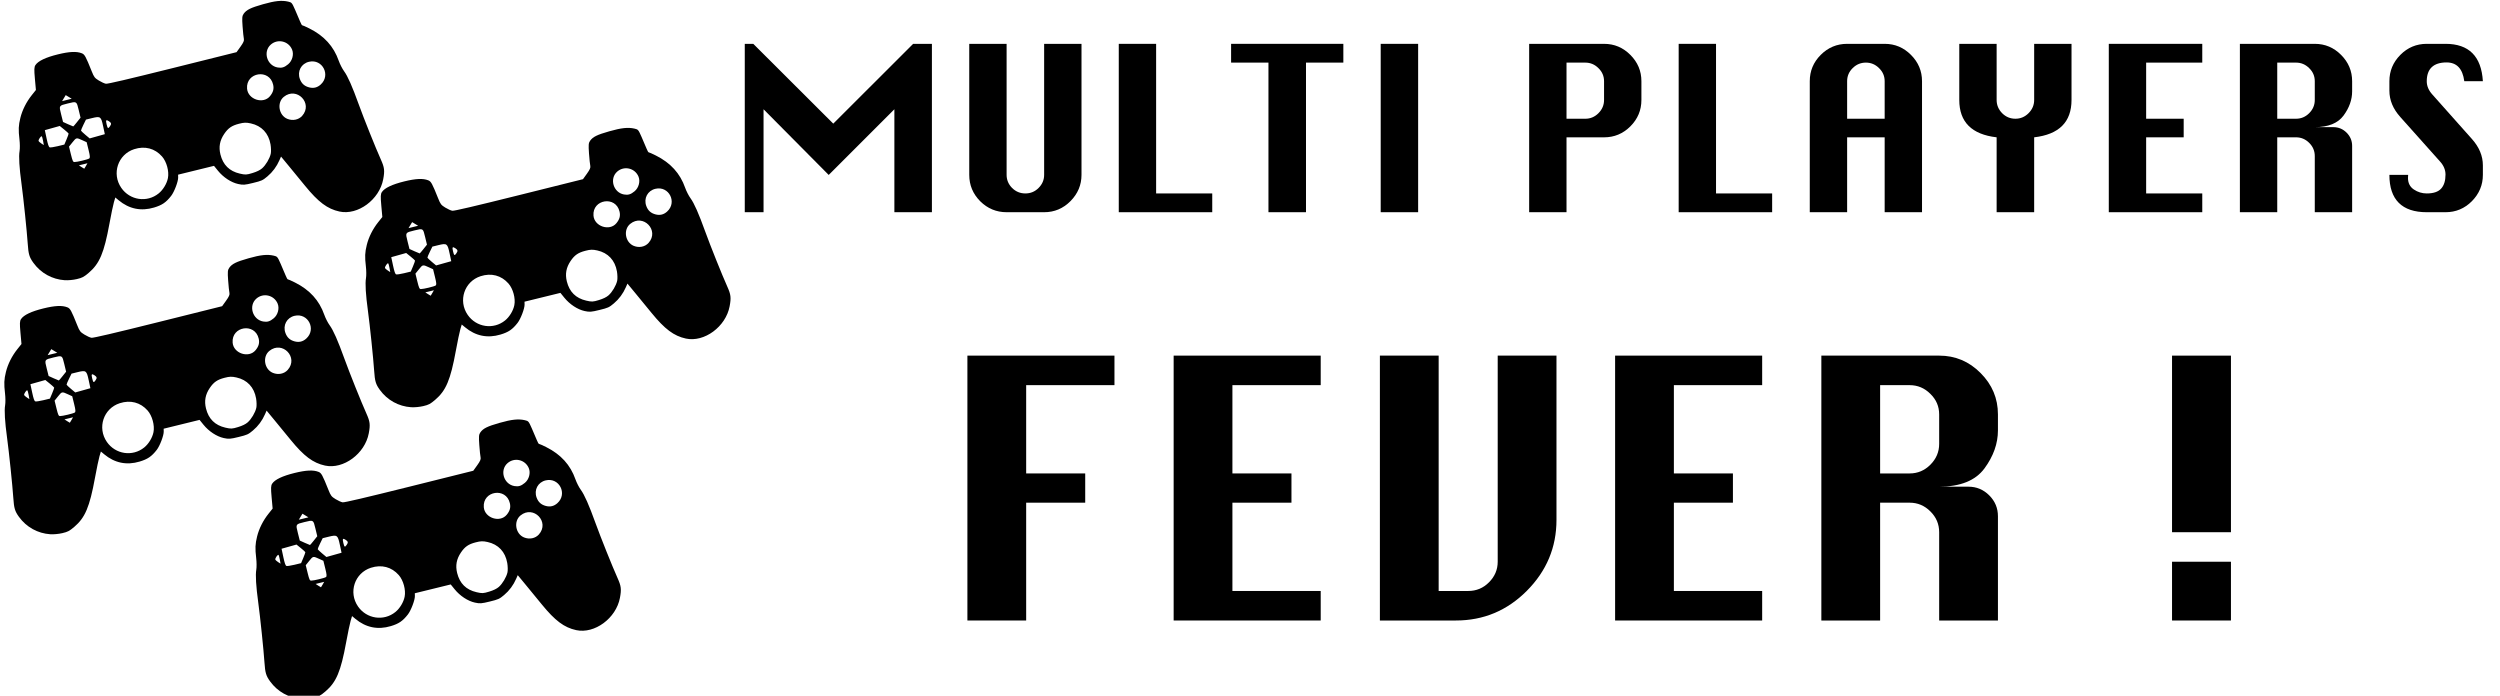 <?xml version="1.0" encoding="UTF-8" standalone="no"?>
<!-- Generator: Adobe Illustrator 16.0.3, SVG Export Plug-In . SVG Version: 6.00 Build 0)  -->

<svg
   xmlns:dc="http://purl.org/dc/elements/1.1/"
   xmlns:cc="http://creativecommons.org/ns#"
   xmlns:rdf="http://www.w3.org/1999/02/22-rdf-syntax-ns#"
   xmlns:svg="http://www.w3.org/2000/svg"
   xmlns="http://www.w3.org/2000/svg"
   xmlns:sodipodi="http://sodipodi.sourceforge.net/DTD/sodipodi-0.dtd"
   xmlns:inkscape="http://www.inkscape.org/namespaces/inkscape"
   version="1.1"
   id="TEXT"
   x="0px"
   y="0px"
   width="566.929px"
   height="157.78px"
   viewBox="0 -0.001 566.929 157.78"
   enable-background="new 0 -0.001 566.929 157.78"
   xml:space="preserve"
   inkscape:version="0.48.2 r9819"
   sodipodi:docname="logo.svg"><defs
     id="defs337" /><sodipodi:namedview
     pagecolor="#ffffff"
     bordercolor="#666666"
     borderopacity="1"
     objecttolerance="10"
     gridtolerance="10"
     guidetolerance="10"
     inkscape:pageopacity="0"
     inkscape:pageshadow="2"
     inkscape:window-width="1027"
     inkscape:window-height="710"
     id="namedview335"
     showgrid="false"
     inkscape:zoom="1.5275281"
     inkscape:cx="280.98906"
     inkscape:cy="62.099651"
     inkscape:window-x="370"
     inkscape:window-y="134"
     inkscape:window-maximized="0"
     inkscape:current-layer="TEXT" /><linearGradient
     id="SVGID_1_"
     gradientUnits="userSpaceOnUse"
     x1="558.128"
     y1="955.598"
     x2="11.77"
     y2="955.598"
     gradientTransform="matrix(1 0 0 1 -0.18 -875.41)"><stop
       offset="0"
       style="stop-color:#013A67"
       id="stop4" /><stop
       offset="1"
       style="stop-color:#6CD1FF"
       id="stop6" /></linearGradient><linearGradient
     id="SVGID_2_"
     gradientUnits="userSpaceOnUse"
     x1="64.71"
     y1="938.789"
     x2="60.765"
     y2="934.845"
     gradientTransform="matrix(1 0 0 1 -0.18 -875.41)"><stop
       offset="0"
       style="stop-color:#08406F"
       id="stop11" /><stop
       offset="1"
       style="stop-color:#60C5F5"
       id="stop13" /></linearGradient><linearGradient
     id="SVGID_3_"
     gradientUnits="userSpaceOnUse"
     x1="123.295"
     y1="1013.91"
     x2="119.67"
     y2="1010.285"
     gradientTransform="matrix(1 0 0 1 -0.18 -875.41)"><stop
       offset="0"
       style="stop-color:#08406F"
       id="stop18" /><stop
       offset="1"
       style="stop-color:#60C5F5"
       id="stop20" /></linearGradient><linearGradient
     id="SVGID_4_"
     gradientUnits="userSpaceOnUse"
     x1="25.724"
     y1="994.051"
     x2="25.724"
     y2="989.738"
     gradientTransform="matrix(1 0 0 1 -0.18 -875.41)"><stop
       offset="0"
       style="stop-color:#08406F"
       id="stop25" /><stop
       offset="1"
       style="stop-color:#60C5F5"
       id="stop27" /></linearGradient><linearGradient
     id="SVGID_5_"
     gradientUnits="userSpaceOnUse"
     x1="121.186"
     y1="1033.182"
     x2="121.186"
     y2="1028.725"
     gradientTransform="matrix(1 0 0 1 -0.18 -875.41)"><stop
       offset="0"
       style="stop-color:#08406F"
       id="stop32" /><stop
       offset="1"
       style="stop-color:#60C5F5"
       id="stop34" /></linearGradient><linearGradient
     id="SVGID_6_"
     gradientUnits="userSpaceOnUse"
     x1="427.694"
     y1="994.023"
     x2="427.694"
     y2="989.557"
     gradientTransform="matrix(1 0 0 1 -0.18 -875.41)"><stop
       offset="0"
       style="stop-color:#08406F"
       id="stop39" /><stop
       offset="1"
       style="stop-color:#60C5F5"
       id="stop41" /></linearGradient><linearGradient
     id="SVGID_7_"
     gradientUnits="userSpaceOnUse"
     x1="251.065"
     y1="994.894"
     x2="251.065"
     y2="990.416"
     gradientTransform="matrix(1 0 0 1 -0.18 -875.41)"><stop
       offset="0"
       style="stop-color:#08406F"
       id="stop46" /><stop
       offset="1"
       style="stop-color:#60C5F5"
       id="stop48" /></linearGradient><linearGradient
     id="SVGID_8_"
     gradientUnits="userSpaceOnUse"
     x1="522.281"
     y1="882.188"
     x2="522.281"
     y2="877.324"
     gradientTransform="matrix(1 0 0 1 -0.18 -875.41)"><stop
       offset="0"
       style="stop-color:#08406F"
       id="stop53" /><stop
       offset="1"
       style="stop-color:#60C5F5"
       id="stop55" /></linearGradient><linearGradient
     id="SVGID_9_"
     gradientUnits="userSpaceOnUse"
     x1="515.013"
     y1="906.715"
     x2="515.013"
     y2="902.505"
     gradientTransform="matrix(1 0 0 1 -0.18 -875.41)"><stop
       offset="0"
       style="stop-color:#08406F"
       id="stop60" /><stop
       offset="1"
       style="stop-color:#60C5F5"
       id="stop62" /></linearGradient><linearGradient
     id="SVGID_10_"
     gradientUnits="userSpaceOnUse"
     x1="459.37"
     y1="950.231"
     x2="459.37"
     y2="946.512"
     gradientTransform="matrix(1 0 0 1 -0.18 -875.41)"><stop
       offset="0"
       style="stop-color:#08406F"
       id="stop67" /><stop
       offset="1"
       style="stop-color:#60C5F5"
       id="stop69" /></linearGradient><linearGradient
     id="SVGID_11_"
     gradientUnits="userSpaceOnUse"
     x1="490.161"
     y1="925.111"
     x2="490.161"
     y2="919.557"
     gradientTransform="matrix(1 0 0 1 -0.18 -875.41)"><stop
       offset="0"
       style="stop-color:#08406F"
       id="stop74" /><stop
       offset="1"
       style="stop-color:#60C5F5"
       id="stop76" /></linearGradient><linearGradient
     id="SVGID_12_"
     gradientUnits="userSpaceOnUse"
     x1="74.389"
     y1="968.825"
     x2="70.846"
     y2="965.282"
     gradientTransform="matrix(1 0 0 1 -0.18 -875.41)"><stop
       offset="0"
       style="stop-color:#08406F"
       id="stop81" /><stop
       offset="1"
       style="stop-color:#60C5F5"
       id="stop83" /></linearGradient><linearGradient
     id="SVGID_13_"
     gradientUnits="userSpaceOnUse"
     x1="120.255"
     y1="904.369"
     x2="114.889"
     y2="904.369"
     gradientTransform="matrix(1 0 0 1 -0.18 -875.41)"><stop
       offset="0"
       style="stop-color:#08406F"
       id="stop88" /><stop
       offset="1"
       style="stop-color:#60C5F5"
       id="stop90" /></linearGradient><linearGradient
     id="SVGID_14_"
     gradientUnits="userSpaceOnUse"
     x1="173.081"
     y1="919.961"
     x2="166.421"
     y2="919.961"
     gradientTransform="matrix(1 0 0 1 -0.18 -875.41)"><stop
       offset="0"
       style="stop-color:#08406F"
       id="stop95" /><stop
       offset="1"
       style="stop-color:#60C5F5"
       id="stop97" /></linearGradient><linearGradient
     id="SVGID_15_"
     gradientUnits="userSpaceOnUse"
     x1="255.988"
     y1="925.216"
     x2="249.995"
     y2="925.216"
     gradientTransform="matrix(1 0 0 1 -0.18 -875.41)"><stop
       offset="0"
       style="stop-color:#08406F"
       id="stop102" /><stop
       offset="1"
       style="stop-color:#60C5F5"
       id="stop104" /></linearGradient><linearGradient
     id="SVGID_16_"
     gradientUnits="userSpaceOnUse"
     x1="349.277"
     y1="904.625"
     x2="343.576"
     y2="904.625"
     gradientTransform="matrix(1 0 0 1 -0.18 -875.41)"><stop
       offset="0"
       style="stop-color:#08406F"
       id="stop109" /><stop
       offset="1"
       style="stop-color:#60C5F5"
       id="stop111" /></linearGradient><linearGradient
     id="SVGID_17_"
     gradientUnits="userSpaceOnUse"
     x1="400.96"
     y1="918.446"
     x2="395.164"
     y2="918.446"
     gradientTransform="matrix(1 0 0 1 -0.18 -875.41)"><stop
       offset="0"
       style="stop-color:#08406F"
       id="stop116" /><stop
       offset="1"
       style="stop-color:#60C5F5"
       id="stop118" /></linearGradient><linearGradient
     id="SVGID_18_"
     gradientUnits="userSpaceOnUse"
     x1="101.765"
     y1="968.938"
     x2="96.654"
     y2="968.938"
     gradientTransform="matrix(1 0 0 1 -0.18 -875.41)"><stop
       offset="0"
       style="stop-color:#08406F"
       id="stop123" /><stop
       offset="1"
       style="stop-color:#60C5F5"
       id="stop125" /></linearGradient><linearGradient
     id="SVGID_19_"
     gradientUnits="userSpaceOnUse"
     x1="121.249"
     y1="973.838"
     x2="117.696"
     y2="970.286"
     gradientTransform="matrix(1 0 0 1 -0.18 -875.41)"><stop
       offset="0"
       style="stop-color:#08406F"
       id="stop130" /><stop
       offset="1"
       style="stop-color:#60C5F5"
       id="stop132" /></linearGradient><linearGradient
     id="SVGID_20_"
     gradientUnits="userSpaceOnUse"
     x1="553.436"
     y1="892.5"
     x2="549.767"
     y2="888.831"
     gradientTransform="matrix(1 0 0 1 -0.18 -875.41)"><stop
       offset="0"
       style="stop-color:#08406F"
       id="stop137" /><stop
       offset="1"
       style="stop-color:#60C5F5"
       id="stop139" /></linearGradient><linearGradient
     id="SVGID_21_"
     gradientUnits="userSpaceOnUse"
     x1="145.994"
     y1="969.879"
     x2="140.596"
     y2="969.879"
     gradientTransform="matrix(1 0 0 1 -0.18 -875.41)"><stop
       offset="0"
       style="stop-color:#08406F"
       id="stop144" /><stop
       offset="1"
       style="stop-color:#60C5F5"
       id="stop146" /></linearGradient><linearGradient
     id="SVGID_22_"
     gradientUnits="userSpaceOnUse"
     x1="148.777"
     y1="907.01"
     x2="144.289"
     y2="902.522"
     gradientTransform="matrix(1 0 0 1 -0.18 -875.41)"><stop
       offset="0"
       style="stop-color:#08406F"
       id="stop151" /><stop
       offset="1"
       style="stop-color:#60C5F5"
       id="stop153" /></linearGradient><linearGradient
     id="SVGID_23_"
     gradientUnits="userSpaceOnUse"
     x1="215.846"
     y1="922.321"
     x2="211.688"
     y2="918.164"
     gradientTransform="matrix(1 0 0 1 -0.18 -875.41)"><stop
       offset="0"
       style="stop-color:#08406F"
       id="stop158" /><stop
       offset="1"
       style="stop-color:#60C5F5"
       id="stop160" /></linearGradient><linearGradient
     id="SVGID_24_"
     gradientUnits="userSpaceOnUse"
     x1="304.316"
     y1="927.811"
     x2="299.932"
     y2="923.426"
     gradientTransform="matrix(1 0 0 1 -0.18 -875.41)"><stop
       offset="0"
       style="stop-color:#08406F"
       id="stop165" /><stop
       offset="1"
       style="stop-color:#60C5F5"
       id="stop167" /></linearGradient><linearGradient
     id="SVGID_25_"
     gradientUnits="userSpaceOnUse"
     x1="376.971"
     y1="906.861"
     x2="372.763"
     y2="902.653"
     gradientTransform="matrix(1 0 0 1 -0.18 -875.41)"><stop
       offset="0"
       style="stop-color:#08406F"
       id="stop172" /><stop
       offset="1"
       style="stop-color:#60C5F5"
       id="stop174" /></linearGradient><linearGradient
     id="SVGID_26_"
     gradientUnits="userSpaceOnUse"
     x1="488.738"
     y1="935.265"
     x2="485.282"
     y2="931.809"
     gradientTransform="matrix(1 0 0 1 -0.18 -875.41)"><stop
       offset="0"
       style="stop-color:#08406F"
       id="stop179" /><stop
       offset="1"
       style="stop-color:#60C5F5"
       id="stop181" /></linearGradient><linearGradient
     id="SVGID_27_"
     gradientUnits="userSpaceOnUse"
     x1="499.808"
     y1="979.377"
     x2="495.849"
     y2="975.418"
     gradientTransform="matrix(1 0 0 1 -0.18 -875.41)"><stop
       offset="0"
       style="stop-color:#08406F"
       id="stop186" /><stop
       offset="1"
       style="stop-color:#60C5F5"
       id="stop188" /></linearGradient><linearGradient
     id="SVGID_28_"
     gradientUnits="userSpaceOnUse"
     x1="441.837"
     y1="921.613"
     x2="437.555"
     y2="917.331"
     gradientTransform="matrix(1 0 0 1 -0.18 -875.41)"><stop
       offset="0"
       style="stop-color:#08406F"
       id="stop193" /><stop
       offset="1"
       style="stop-color:#60C5F5"
       id="stop195" /></linearGradient><linearGradient
     id="SVGID_29_"
     gradientUnits="userSpaceOnUse"
     x1="486.859"
     y1="916.649"
     x2="481.745"
     y2="911.535"
     gradientTransform="matrix(1 0 0 1 -0.18 -875.41)"><stop
       offset="0"
       style="stop-color:#08406F"
       id="stop200" /><stop
       offset="1"
       style="stop-color:#60C5F5"
       id="stop202" /></linearGradient><linearGradient
     id="SVGID_30_"
     gradientUnits="userSpaceOnUse"
     x1="185.977"
     y1="992.33"
     x2="182.335"
     y2="988.688"
     gradientTransform="matrix(1 0 0 1 -0.18 -875.41)"><stop
       offset="0"
       style="stop-color:#08406F"
       id="stop207" /><stop
       offset="1"
       style="stop-color:#60C5F5"
       id="stop209" /></linearGradient><linearGradient
     id="SVGID_31_"
     gradientUnits="userSpaceOnUse"
     x1="303.028"
     y1="969.14"
     x2="299.387"
     y2="965.499"
     gradientTransform="matrix(1 0 0 1 -0.18 -875.41)"><stop
       offset="0"
       style="stop-color:#08406F"
       id="stop214" /><stop
       offset="1"
       style="stop-color:#60C5F5"
       id="stop216" /></linearGradient><linearGradient
     id="SVGID_32_"
     gradientUnits="userSpaceOnUse"
     x1="349.889"
     y1="973.085"
     x2="346.38"
     y2="969.576"
     gradientTransform="matrix(1 0 0 1 -0.18 -875.41)"><stop
       offset="0"
       style="stop-color:#08406F"
       id="stop221" /><stop
       offset="1"
       style="stop-color:#60C5F5"
       id="stop223" /></linearGradient><linearGradient
     id="SVGID_33_"
     gradientUnits="userSpaceOnUse"
     x1="370.804"
     y1="993.64"
     x2="366.381"
     y2="989.217"
     gradientTransform="matrix(1 0 0 1 -0.18 -875.41)"><stop
       offset="0"
       style="stop-color:#08406F"
       id="stop228" /><stop
       offset="1"
       style="stop-color:#60C5F5"
       id="stop230" /></linearGradient><linearGradient
     id="SVGID_34_"
     gradientUnits="userSpaceOnUse"
     x1="229.457"
     y1="971.769"
     x2="223.419"
     y2="971.769"
     gradientTransform="matrix(1 0 0 1 -0.18 -875.41)"><stop
       offset="0"
       style="stop-color:#08406F"
       id="stop235" /><stop
       offset="1"
       style="stop-color:#60C5F5"
       id="stop237" /></linearGradient><linearGradient
     id="SVGID_35_"
     gradientUnits="userSpaceOnUse"
     x1="330.304"
     y1="968.519"
     x2="325.092"
     y2="968.519"
     gradientTransform="matrix(1 0 0 1 -0.18 -875.41)"><stop
       offset="0"
       style="stop-color:#08406F"
       id="stop242" /><stop
       offset="1"
       style="stop-color:#60C5F5"
       id="stop244" /></linearGradient><linearGradient
     id="SVGID_36_"
     gradientUnits="userSpaceOnUse"
     x1="374.97"
     y1="967.807"
     x2="368.725"
     y2="967.807"
     gradientTransform="matrix(1 0 0 1 -0.18 -875.41)"><stop
       offset="0"
       style="stop-color:#08406F"
       id="stop249" /><stop
       offset="1"
       style="stop-color:#60C5F5"
       id="stop251" /></linearGradient><linearGradient
     id="SVGID_37_"
     gradientUnits="userSpaceOnUse"
     x1="440.637"
     y1="959.675"
     x2="436.219"
     y2="955.257"
     gradientTransform="matrix(1 0 0 1 -0.18 -875.41)"><stop
       offset="0"
       style="stop-color:#08406F"
       id="stop256" /><stop
       offset="1"
       style="stop-color:#60C5F5"
       id="stop258" /></linearGradient><linearGradient
     id="SVGID_38_"
     gradientUnits="userSpaceOnUse"
     x1="472.92"
     y1="969.51"
     x2="472.92"
     y2="963.708"
     gradientTransform="matrix(1 0 0 1 -0.18 -875.41)"><stop
       offset="0"
       style="stop-color:#08406F"
       id="stop263" /><stop
       offset="1"
       style="stop-color:#60C5F5"
       id="stop265" /></linearGradient><path
     style="fill:#000000"
     d="M 14.689,63.544 C 11.826,63.354 9.262,61.933 7.573,59.6 6.65,58.327 6.446,57.639 6.289,55.276 6.102,52.475 5.321,44.946 4.886,41.75 c -0.513,-3.772 -0.662,-6.274 -0.447,-7.499 0.093,-0.528 0.082,-1.703 -0.024,-2.611 -0.261,-2.237 -0.222,-3.174 0.204,-4.907 0.439,-1.784 1.364,-3.623 2.603,-5.174 l 0.922,-1.154 -0.23,-2.555 c -0.19,-2.114 -0.168,-2.649 0.13,-3.101 0.607,-0.921 2.335,-1.744 5.08,-2.418 2.613,-0.642 4.247,-0.717 5.427,-0.249 0.653,0.259 0.884,0.68 2.251,4.095 0.527,1.316 0.674,1.508 1.611,2.087 0.567,0.351 1.29,0.678 1.606,0.726 0.398,0.061 5.05,-1.029 15.101,-3.537 l 14.526,-3.625 0.894,-1.245 c 0.671,-0.934 0.862,-1.378 0.764,-1.78 -0.071,-0.295 -0.203,-1.564 -0.293,-2.821 -0.139,-1.945 -0.102,-2.372 0.25,-2.865 0.639,-0.896 1.581,-1.36 4.376,-2.155 2.731,-0.777 4.26,-0.935 5.727,-0.594 0.796,0.185 0.842,0.24 1.565,1.873 0.41,0.926 0.91,2.096 1.111,2.602 0.201,0.505 0.424,0.906 0.494,0.89 0.071,-0.015 0.799,0.307 1.619,0.717 3.36,1.681 5.515,4.053 6.665,7.332 0.264,0.753 0.807,1.814 1.206,2.358 0.841,1.146 1.854,3.437 3.344,7.567 1.147,3.177 3.835,9.879 4.992,12.447 0.828,1.837 0.912,2.531 0.544,4.498 -0.865,4.624 -5.75,8.227 -9.923,7.319 -2.722,-0.592 -4.786,-2.137 -7.806,-5.841 -1.003,-1.231 -2.639,-3.225 -3.634,-4.431 l -1.81,-2.192 -0.354,0.812 c -0.629,1.446 -1.562,2.705 -2.735,3.689 -1.071,0.899 -1.288,0.998 -3.255,1.481 -1.902,0.467 -2.231,0.49 -3.387,0.237 -1.582,-0.347 -3.366,-1.52 -4.571,-3.008 l -0.897,-1.107 -4.071,1 -4.071,1 0.016,0.635 c 0.022,0.897 -0.88,3.269 -1.588,4.174 -1.168,1.495 -2.05,2.096 -3.881,2.645 -2.942,0.883 -5.661,0.322 -8.034,-1.657 l -0.748,-0.624 -0.319,1.072 c -0.176,0.59 -0.633,2.786 -1.017,4.88 -1.211,6.611 -2.235,9.04 -4.69,11.128 -1.123,0.955 -1.453,1.129 -2.707,1.427 -0.822,0.195 -1.983,0.302 -2.736,0.252 z m 21.286,-19.677 c 1.006,-0.814 1.858,-2.22 2.105,-3.475 0.303,-1.536 -0.292,-3.724 -1.332,-4.905 -1.626,-1.844 -3.897,-2.442 -6.317,-1.661 -3.696,1.193 -5.151,5.566 -2.922,8.782 1.952,2.817 5.827,3.393 8.466,1.258 z m 23.462,-5.694 c 0.833,-0.731 1.71,-2.205 1.96,-3.294 0.1,-0.432 0.077,-1.393 -0.05,-2.136 -0.433,-2.531 -2.022,-4.222 -4.471,-4.759 -1.056,-0.231 -1.534,-0.217 -2.683,0.079 -1.644,0.424 -2.453,0.982 -3.354,2.312 -1.003,1.481 -1.273,2.953 -0.853,4.65 0.585,2.362 2.036,3.797 4.39,4.342 1.279,0.296 1.526,0.285 2.881,-0.129 0.983,-0.3 1.717,-0.659 2.18,-1.066 z m 9.078,-11.892 c 2.536,-2.829 -1.211,-6.72 -4.158,-4.318 -1.613,1.315 -1.157,4.18 0.793,4.985 1.209,0.499 2.558,0.232 3.364,-0.667 z m -49.028,11.352 0.347,-0.616 -0.971,0.239 -0.971,0.239 0.593,0.385 c 0.326,0.212 0.607,0.382 0.624,0.378 0.017,-0.004 0.187,-0.285 0.378,-0.624 z m 0.736,-1.69 c 0.231,-0.161 0.204,-0.538 -0.142,-1.947 L 19.651,32.248 18.753,31.836 c -1.443,-0.663 -1.43,-0.666 -2.296,0.409 l -0.808,1.003 0.429,1.747 c 0.367,1.495 0.483,1.747 0.802,1.752 0.574,0.009 3.02,-0.579 3.342,-0.803 z M 61.226,21.809 c 0.725,-0.881 0.936,-1.654 0.714,-2.619 -0.84,-3.659 -6.211,-2.831 -5.912,0.912 0.196,2.447 3.653,3.583 5.197,1.708 z m 11.492,-2.634 c 2.349,-2.099 0.428,-5.874 -2.631,-5.171 -1.786,0.41 -2.724,2.171 -2.083,3.91 0.381,1.032 1.039,1.626 2.111,1.901 0.993,0.255 1.833,0.049 2.603,-0.639 z M 15.094,31.603 c 0.274,-0.648 0.484,-1.239 0.466,-1.312 -0.018,-0.073 -0.478,-0.492 -1.021,-0.93 l -0.988,-0.797 -1.692,0.476 -1.692,0.476 0.405,1.9 c 0.295,1.384 0.486,1.927 0.704,2.001 0.164,0.055 0.978,-0.065 1.809,-0.267 l 1.51,-0.368 0.499,-1.179 z m 8.291,-2.994 C 22.92,26.408 22.784,26.311 20.838,26.789 l -1.345,0.33 -0.579,1.18 c -0.319,0.649 -0.563,1.246 -0.543,1.326 0.02,0.08 0.47,0.509 1.001,0.954 l 0.966,0.808 1.716,-0.482 1.716,-0.482 -0.383,-1.813 z M 9.461,30.907 c -0.178,-0.108 -0.779,0.776 -0.712,1.047 0.028,0.114 0.307,0.373 0.62,0.577 l 0.569,0.371 -0.169,-0.956 c -0.093,-0.526 -0.231,-0.994 -0.307,-1.04 z M 24.953,28.613 c 0.352,-0.521 0.304,-0.748 -0.237,-1.113 -0.653,-0.441 -0.779,-0.278 -0.539,0.7 0.242,0.987 0.349,1.044 0.775,0.414 z m -7.478,-0.944 0.79,-0.99 -0.416,-1.733 c -0.484,-2.015 -0.437,-1.986 -2.479,-1.484 -2.043,0.502 -2.014,0.454 -1.509,2.464 l 0.435,1.729 1.125,0.512 c 0.619,0.281 1.156,0.508 1.195,0.503 0.039,-0.004 0.426,-0.454 0.86,-0.999 z m 47.871,-13.098 c 0.951,-0.788 1.341,-2.265 0.882,-3.345 -0.818,-1.926 -3.247,-2.491 -4.817,-1.119 -1.824,1.594 -0.884,4.764 1.539,5.192 0.941,0.166 1.533,-0.014 2.396,-0.728 z m -49.762,7.409 -0.68,-0.412 -0.412,0.68 -0.412,0.68 1.092,-0.268 1.092,-0.268 -0.68,-0.412 z"
     id="path3199"
     inkscape:connector-curvature="0" /><path
     inkscape:connector-curvature="0"
     id="path3223"
     d="m 93.247,92.349 c -2.863,-0.19 -5.427,-1.61 -7.116,-3.944 -0.922,-1.273 -1.126,-1.961 -1.284,-4.325 -0.187,-2.8 -0.968,-10.329 -1.403,-13.526 -0.513,-3.772 -0.662,-6.274 -0.447,-7.499 0.093,-0.528 0.082,-1.703 -0.024,-2.611 -0.261,-2.237 -0.222,-3.174 0.204,-4.907 0.439,-1.784 1.364,-3.623 2.603,-5.174 l 0.922,-1.154 -0.23,-2.555 c -0.19,-2.114 -0.168,-2.649 0.13,-3.101 0.607,-0.921 2.335,-1.744 5.08,-2.418 2.613,-0.642 4.247,-0.717 5.427,-0.249 0.653,0.259 0.884,0.68 2.251,4.095 0.526,1.316 0.674,1.508 1.611,2.087 0.567,0.351 1.29,0.678 1.606,0.726 0.398,0.061 5.05,-1.029 15.101,-3.537 l 14.526,-3.625 0.894,-1.245 c 0.671,-0.934 0.862,-1.378 0.764,-1.78 -0.071,-0.295 -0.203,-1.564 -0.293,-2.821 -0.139,-1.945 -0.102,-2.372 0.25,-2.865 0.639,-0.896 1.581,-1.36 4.376,-2.155 2.731,-0.777 4.26,-0.935 5.727,-0.594 0.795,0.185 0.842,0.24 1.565,1.873 0.41,0.926 0.91,2.096 1.111,2.602 0.201,0.505 0.424,0.906 0.494,0.89 0.071,-0.015 0.799,0.307 1.619,0.717 3.36,1.681 5.515,4.053 6.665,7.332 0.264,0.753 0.807,1.814 1.206,2.358 0.841,1.146 1.854,3.437 3.344,7.567 1.147,3.177 3.835,9.879 4.992,12.447 0.828,1.837 0.912,2.531 0.544,4.498 -0.865,4.624 -5.75,8.227 -9.923,7.319 -2.722,-0.592 -4.786,-2.137 -7.806,-5.841 -1.003,-1.231 -2.639,-3.225 -3.634,-4.431 l -1.81,-2.192 -0.354,0.812 c -0.629,1.446 -1.562,2.705 -2.735,3.689 -1.071,0.899 -1.288,0.998 -3.255,1.481 -1.902,0.467 -2.231,0.49 -3.387,0.237 -1.582,-0.347 -3.366,-1.52 -4.571,-3.008 l -0.897,-1.107 -4.071,1 -4.071,1 0.016,0.635 c 0.022,0.897 -0.88,3.269 -1.588,4.174 -1.168,1.495 -2.05,2.096 -3.881,2.645 -2.942,0.883 -5.661,0.322 -8.034,-1.657 l -0.748,-0.624 -0.319,1.072 c -0.176,0.59 -0.633,2.786 -1.017,4.88 -1.211,6.611 -2.235,9.04 -4.69,11.128 -1.123,0.955 -1.453,1.129 -2.707,1.427 -0.822,0.195 -1.983,0.302 -2.736,0.252 z M 114.533,72.672 c 1.006,-0.814 1.858,-2.22 2.105,-3.475 0.303,-1.536 -0.292,-3.724 -1.332,-4.905 -1.626,-1.844 -3.897,-2.442 -6.317,-1.661 -3.696,1.193 -5.151,5.566 -2.922,8.782 1.952,2.817 5.827,3.393 8.466,1.258 z m 23.462,-5.694 c 0.833,-0.731 1.71,-2.205 1.96,-3.294 0.1,-0.432 0.077,-1.393 -0.05,-2.136 -0.433,-2.531 -2.022,-4.222 -4.471,-4.759 -1.056,-0.231 -1.534,-0.217 -2.683,0.079 -1.644,0.424 -2.453,0.982 -3.354,2.312 -1.003,1.481 -1.273,2.953 -0.853,4.65 0.585,2.362 2.036,3.797 4.39,4.342 1.279,0.296 1.526,0.285 2.881,-0.129 0.983,-0.3 1.717,-0.659 2.18,-1.066 z m 9.078,-11.892 c 2.536,-2.829 -1.211,-6.72 -4.158,-4.318 -1.613,1.315 -1.157,4.18 0.793,4.985 1.209,0.499 2.558,0.232 3.364,-0.667 z m -49.028,11.352 0.347,-0.616 -0.971,0.239 -0.971,0.239 0.593,0.385 c 0.326,0.212 0.607,0.382 0.624,0.378 0.017,-0.004 0.187,-0.285 0.378,-0.624 z m 0.736,-1.69 c 0.231,-0.161 0.204,-0.538 -0.142,-1.947 l -0.429,-1.748 -0.898,-0.413 c -1.443,-0.663 -1.43,-0.666 -2.296,0.409 l -0.808,1.003 0.429,1.747 c 0.367,1.495 0.483,1.747 0.802,1.752 0.574,0.009 3.02,-0.579 3.342,-0.803 z M 139.784,50.614 c 0.725,-0.881 0.936,-1.654 0.714,-2.619 -0.84,-3.659 -6.211,-2.831 -5.912,0.912 0.196,2.447 3.653,3.583 5.197,1.708 z m 11.492,-2.634 c 2.349,-2.099 0.428,-5.874 -2.631,-5.171 -1.786,0.41 -2.724,2.171 -2.083,3.91 0.381,1.032 1.039,1.626 2.111,1.901 0.993,0.255 1.833,0.049 2.603,-0.639 z M 93.652,60.408 c 0.274,-0.648 0.484,-1.239 0.466,-1.312 -0.018,-0.073 -0.478,-0.492 -1.021,-0.93 l -0.988,-0.797 -1.692,0.476 -1.692,0.476 0.405,1.9 c 0.295,1.384 0.486,1.927 0.704,2.001 0.164,0.055 0.978,-0.065 1.809,-0.267 l 1.51,-0.368 0.499,-1.179 z m 8.291,-2.994 c -0.465,-2.201 -0.601,-2.298 -2.547,-1.82 l -1.345,0.33 -0.579,1.18 c -0.319,0.649 -0.563,1.246 -0.543,1.326 0.02,0.08 0.47,0.509 1.001,0.954 l 0.966,0.808 1.716,-0.482 1.716,-0.482 -0.383,-1.813 z m -13.924,2.298 c -0.178,-0.108 -0.779,0.776 -0.712,1.047 0.028,0.114 0.307,0.373 0.62,0.577 l 0.569,0.371 -0.169,-0.956 c -0.093,-0.526 -0.231,-0.994 -0.307,-1.04 z m 15.492,-2.295 c 0.352,-0.521 0.304,-0.748 -0.237,-1.113 -0.653,-0.441 -0.779,-0.278 -0.539,0.7 0.242,0.987 0.349,1.044 0.775,0.414 z m -7.478,-0.944 0.79,-0.99 -0.416,-1.733 c -0.484,-2.015 -0.437,-1.986 -2.479,-1.484 -2.043,0.502 -2.014,0.454 -1.509,2.464 l 0.435,1.729 1.125,0.512 c 0.619,0.281 1.156,0.508 1.195,0.503 0.039,-0.004 0.426,-0.454 0.86,-0.999 z m 47.871,-13.098 c 0.951,-0.788 1.341,-2.265 0.882,-3.345 -0.818,-1.926 -3.247,-2.491 -4.817,-1.119 -1.824,1.594 -0.884,4.764 1.539,5.192 0.941,0.166 1.533,-0.014 2.396,-0.728 z m -49.762,7.409 -0.68,-0.412 -0.412,0.68 -0.412,0.68 1.092,-0.268 1.092,-0.268 -0.68,-0.412 z"
     style="fill:#000000" /><path
     style="fill:#000000"
     d="m 68.371,158.468 c -2.863,-0.19 -5.427,-1.61 -7.116,-3.944 -0.922,-1.273 -1.126,-1.961 -1.284,-4.325 -0.187,-2.8 -0.968,-10.329 -1.403,-13.526 -0.513,-3.772 -0.662,-6.274 -0.447,-7.499 0.093,-0.528 0.082,-1.703 -0.024,-2.611 -0.261,-2.237 -0.222,-3.174 0.204,-4.907 0.439,-1.784 1.364,-3.623 2.603,-5.174 l 0.922,-1.154 -0.23,-2.555 c -0.19,-2.114 -0.168,-2.649 0.13,-3.101 0.607,-0.921 2.335,-1.744 5.08,-2.418 2.613,-0.642 4.247,-0.717 5.427,-0.249 0.653,0.259 0.884,0.68 2.251,4.095 0.527,1.316 0.674,1.508 1.611,2.087 0.567,0.351 1.29,0.678 1.606,0.726 0.398,0.061 5.05,-1.029 15.101,-3.537 l 14.526,-3.625 0.894,-1.245 c 0.671,-0.934 0.862,-1.378 0.764,-1.78 -0.071,-0.295 -0.203,-1.564 -0.293,-2.821 -0.139,-1.945 -0.102,-2.372 0.25,-2.865 0.639,-0.896 1.581,-1.36 4.376,-2.155 2.731,-0.777 4.26,-0.935 5.727,-0.594 0.795,0.185 0.842,0.24 1.565,1.873 0.41,0.926 0.91,2.096 1.111,2.602 0.201,0.505 0.424,0.906 0.494,0.89 0.071,-0.015 0.799,0.307 1.619,0.717 3.36,1.681 5.515,4.053 6.665,7.332 0.264,0.753 0.807,1.814 1.206,2.358 0.841,1.146 1.854,3.437 3.344,7.567 1.147,3.176 3.835,9.879 4.992,12.447 0.828,1.837 0.912,2.531 0.544,4.498 -0.865,4.624 -5.75,8.227 -9.923,7.319 -2.722,-0.592 -4.786,-2.137 -7.806,-5.841 -1.003,-1.231 -2.639,-3.225 -3.634,-4.431 l -1.81,-2.192 -0.354,0.812 c -0.629,1.446 -1.562,2.705 -2.735,3.689 -1.071,0.899 -1.288,0.998 -3.255,1.481 -1.902,0.467 -2.231,0.49 -3.387,0.237 -1.582,-0.347 -3.366,-1.52 -4.571,-3.008 l -0.897,-1.107 -4.071,1 -4.071,1 0.016,0.635 c 0.022,0.897 -0.88,3.269 -1.588,4.174 -1.168,1.495 -2.05,2.096 -3.881,2.645 -2.942,0.883 -5.661,0.322 -8.034,-1.657 l -0.748,-0.624 -0.319,1.072 c -0.176,0.59 -0.633,2.786 -1.017,4.88 -1.211,6.611 -2.235,9.04 -4.69,11.128 -1.123,0.955 -1.453,1.129 -2.707,1.427 -0.822,0.195 -1.983,0.302 -2.736,0.252 z m 21.286,-19.677 c 1.006,-0.814 1.858,-2.22 2.105,-3.475 0.303,-1.536 -0.292,-3.724 -1.332,-4.905 -1.626,-1.844 -3.897,-2.442 -6.317,-1.661 -3.696,1.193 -5.151,5.566 -2.922,8.782 1.952,2.817 5.827,3.393 8.466,1.258 z m 23.462,-5.694 c 0.833,-0.731 1.71,-2.205 1.96,-3.294 0.1,-0.432 0.077,-1.393 -0.05,-2.136 -0.433,-2.531 -2.022,-4.222 -4.471,-4.759 -1.056,-0.231 -1.534,-0.217 -2.683,0.079 -1.644,0.424 -2.453,0.982 -3.354,2.312 -1.003,1.481 -1.273,2.953 -0.853,4.65 0.585,2.362 2.036,3.797 4.39,4.342 1.279,0.296 1.526,0.285 2.881,-0.129 0.983,-0.3 1.717,-0.659 2.18,-1.066 z m 9.078,-11.892 c 2.536,-2.829 -1.211,-6.72 -4.158,-4.318 -1.613,1.315 -1.157,4.18 0.793,4.985 1.209,0.499 2.558,0.232 3.364,-0.667 z m -49.028,11.352 0.347,-0.616 -0.971,0.239 -0.971,0.239 0.593,0.385 c 0.326,0.212 0.607,0.382 0.624,0.378 0.017,-0.004 0.187,-0.285 0.378,-0.624 z m 0.736,-1.69 c 0.231,-0.161 0.204,-0.538 -0.142,-1.947 l -0.429,-1.748 -0.898,-0.413 c -1.443,-0.663 -1.43,-0.666 -2.296,0.409 l -0.808,1.003 0.429,1.747 c 0.367,1.495 0.483,1.747 0.802,1.752 0.574,0.008 3.02,-0.579 3.342,-0.803 z m 41.004,-14.134 c 0.725,-0.881 0.936,-1.654 0.714,-2.619 -0.84,-3.659 -6.211,-2.831 -5.912,0.911 0.196,2.447 3.653,3.583 5.197,1.708 z m 11.492,-2.634 c 2.349,-2.099 0.428,-5.874 -2.631,-5.171 -1.786,0.41 -2.724,2.171 -2.083,3.91 0.381,1.032 1.039,1.626 2.111,1.901 0.993,0.255 1.833,0.049 2.603,-0.639 z m -57.625,12.429 c 0.274,-0.648 0.484,-1.239 0.466,-1.312 -0.018,-0.073 -0.478,-0.492 -1.021,-0.93 l -0.988,-0.797 -1.692,0.476 -1.692,0.476 0.405,1.9 c 0.295,1.384 0.486,1.927 0.704,2.001 0.164,0.055 0.978,-0.065 1.809,-0.267 l 1.51,-0.368 0.499,-1.179 z m 8.291,-2.994 c -0.465,-2.201 -0.601,-2.298 -2.547,-1.82 l -1.345,0.33 -0.579,1.18 c -0.319,0.649 -0.563,1.246 -0.543,1.326 0.02,0.08 0.47,0.509 1.001,0.954 l 0.966,0.808 1.716,-0.482 1.716,-0.482 -0.383,-1.813 z m -13.924,2.298 c -0.178,-0.108 -0.779,0.776 -0.712,1.047 0.028,0.114 0.307,0.373 0.62,0.577 l 0.569,0.371 -0.169,-0.956 c -0.093,-0.526 -0.231,-0.994 -0.307,-1.04 z m 15.492,-2.295 c 0.352,-0.521 0.304,-0.748 -0.237,-1.113 -0.653,-0.441 -0.779,-0.278 -0.539,0.7 0.242,0.987 0.349,1.044 0.775,0.414 z m -7.478,-0.944 0.79,-0.99 -0.416,-1.733 c -0.484,-2.015 -0.437,-1.986 -2.479,-1.484 -2.043,0.502 -2.014,0.454 -1.509,2.464 l 0.435,1.729 1.125,0.512 c 0.619,0.281 1.156,0.508 1.195,0.503 0.039,-0.004 0.426,-0.454 0.86,-0.999 z m 47.871,-13.098 c 0.951,-0.788 1.341,-2.265 0.882,-3.345 -0.818,-1.926 -3.247,-2.491 -4.817,-1.119 -1.824,1.594 -0.884,4.764 1.539,5.192 0.941,0.166 1.533,-0.014 2.396,-0.728 z m -49.762,7.409 -0.68,-0.412 -0.412,0.68 -0.412,0.68 1.092,-0.268 1.092,-0.268 -0.68,-0.412 z"
     id="path3247"
     inkscape:connector-curvature="0" /><path
     inkscape:connector-curvature="0"
     id="path3249"
     d="m 11.416,121.153 c -2.863,-0.19 -5.427,-1.61 -7.116,-3.944 -0.922,-1.273 -1.126,-1.961 -1.284,-4.325 -0.187,-2.8 -0.968,-10.329 -1.403,-13.526 -0.513,-3.772 -0.662,-6.274 -0.447,-7.499 0.093,-0.528 0.082,-1.703 -0.024,-2.611 -0.261,-2.237 -0.222,-3.174 0.204,-4.907 0.439,-1.784 1.364,-3.623 2.603,-5.174 l 0.922,-1.154 -0.23,-2.555 c -0.19,-2.114 -0.168,-2.649 0.13,-3.101 0.607,-0.921 2.335,-1.744 5.08,-2.418 2.613,-0.642 4.247,-0.717 5.427,-0.249 0.653,0.259 0.884,0.68 2.251,4.095 0.527,1.316 0.674,1.508 1.611,2.087 0.567,0.351 1.29,0.678 1.606,0.726 0.398,0.061 5.05,-1.029 15.101,-3.537 l 14.526,-3.625 0.894,-1.245 c 0.671,-0.934 0.862,-1.378 0.764,-1.78 -0.071,-0.295 -0.203,-1.564 -0.293,-2.821 -0.139,-1.945 -0.102,-2.372 0.25,-2.865 0.639,-0.896 1.581,-1.36 4.376,-2.155 2.731,-0.777 4.26,-0.935 5.727,-0.594 0.795,0.185 0.842,0.24 1.565,1.873 0.41,0.926 0.91,2.096 1.111,2.602 0.201,0.505 0.424,0.906 0.494,0.89 0.071,-0.015 0.799,0.307 1.619,0.717 3.36,1.681 5.515,4.053 6.665,7.332 0.264,0.753 0.807,1.814 1.206,2.358 0.841,1.146 1.854,3.437 3.344,7.567 1.147,3.176 3.835,9.879 4.992,12.447 0.828,1.837 0.912,2.531 0.544,4.498 -0.865,4.624 -5.75,8.227 -9.923,7.319 -2.722,-0.592 -4.786,-2.137 -7.806,-5.841 -1.003,-1.231 -2.639,-3.225 -3.634,-4.431 l -1.81,-2.192 -0.354,0.812 c -0.629,1.446 -1.562,2.705 -2.735,3.689 -1.071,0.899 -1.288,0.998 -3.255,1.481 -1.902,0.467 -2.231,0.49 -3.387,0.237 -1.582,-0.347 -3.366,-1.52 -4.571,-3.008 l -0.897,-1.107 -4.071,1 -4.071,1 0.016,0.635 c 0.022,0.897 -0.88,3.269 -1.588,4.174 -1.168,1.495 -2.05,2.096 -3.881,2.645 -2.942,0.883 -5.661,0.322 -8.034,-1.657 l -0.748,-0.624 -0.319,1.072 c -0.176,0.59 -0.633,2.786 -1.017,4.88 -1.211,6.611 -2.235,9.04 -4.69,11.128 -1.123,0.955 -1.453,1.129 -2.707,1.427 -0.822,0.195 -1.983,0.302 -2.736,0.252 z M 32.702,101.476 c 1.006,-0.814 1.858,-2.22 2.105,-3.475 0.303,-1.536 -0.292,-3.724 -1.332,-4.905 -1.626,-1.844 -3.897,-2.442 -6.317,-1.661 -3.696,1.193 -5.151,5.566 -2.922,8.782 1.952,2.817 5.827,3.393 8.466,1.258 z m 23.462,-5.694 c 0.833,-0.731 1.71,-2.205 1.96,-3.294 0.1,-0.432 0.077,-1.393 -0.05,-2.136 -0.433,-2.531 -2.022,-4.222 -4.471,-4.759 -1.056,-0.231 -1.534,-0.217 -2.683,0.079 -1.644,0.424 -2.453,0.982 -3.354,2.312 -1.003,1.481 -1.273,2.953 -0.853,4.65 0.585,2.362 2.036,3.797 4.39,4.342 1.279,0.296 1.526,0.285 2.881,-0.129 0.983,-0.3 1.717,-0.659 2.18,-1.066 z m 9.078,-11.892 c 2.536,-2.829 -1.211,-6.72 -4.158,-4.318 -1.613,1.315 -1.157,4.18 0.793,4.985 1.209,0.499 2.558,0.232 3.364,-0.667 z m -49.028,11.352 0.347,-0.616 -0.971,0.239 -0.971,0.239 0.593,0.385 c 0.326,0.212 0.607,0.382 0.624,0.378 0.017,-0.004 0.187,-0.285 0.378,-0.624 z m 0.736,-1.69 c 0.231,-0.161 0.204,-0.538 -0.142,-1.947 l -0.429,-1.748 -0.898,-0.413 c -1.443,-0.663 -1.43,-0.666 -2.296,0.409 l -0.808,1.003 0.429,1.747 c 0.367,1.495 0.483,1.747 0.802,1.752 0.574,0.008 3.02,-0.579 3.342,-0.803 z m 41.004,-14.134 c 0.725,-0.881 0.936,-1.654 0.714,-2.619 -0.84,-3.659 -6.211,-2.831 -5.912,0.911 0.196,2.447 3.653,3.583 5.197,1.708 z m 11.492,-2.634 c 2.349,-2.099 0.428,-5.874 -2.631,-5.171 -1.786,0.41 -2.724,2.171 -2.083,3.91 0.381,1.032 1.039,1.626 2.111,1.901 0.993,0.255 1.833,0.049 2.603,-0.639 z m -57.625,12.429 c 0.274,-0.648 0.484,-1.239 0.466,-1.312 -0.018,-0.073 -0.478,-0.492 -1.021,-0.93 l -0.988,-0.797 -1.692,0.476 -1.692,0.476 0.405,1.9 c 0.295,1.384 0.486,1.927 0.704,2.001 0.164,0.055 0.978,-0.065 1.809,-0.267 l 1.51,-0.368 0.499,-1.179 z m 8.291,-2.994 c -0.465,-2.201 -0.601,-2.298 -2.547,-1.82 l -1.345,0.33 -0.579,1.18 c -0.319,0.649 -0.563,1.246 -0.543,1.326 0.02,0.08 0.47,0.509 1.001,0.954 l 0.966,0.808 1.716,-0.482 1.716,-0.482 -0.383,-1.813 z m -13.924,2.298 c -0.178,-0.108 -0.779,0.776 -0.712,1.047 0.028,0.114 0.307,0.373 0.62,0.577 l 0.569,0.371 -0.169,-0.956 c -0.093,-0.526 -0.231,-0.994 -0.307,-1.04 z m 15.492,-2.295 c 0.352,-0.521 0.304,-0.748 -0.237,-1.113 -0.653,-0.441 -0.779,-0.278 -0.539,0.7 0.242,0.987 0.349,1.044 0.775,0.414 z m -7.478,-0.944 0.79,-0.99 -0.416,-1.733 c -0.484,-2.015 -0.437,-1.986 -2.479,-1.484 -2.043,0.502 -2.014,0.454 -1.509,2.464 l 0.435,1.729 1.125,0.512 c 0.619,0.281 1.156,0.508 1.195,0.503 0.039,-0.004 0.426,-0.454 0.86,-0.999 z m 47.871,-13.098 c 0.951,-0.788 1.341,-2.265 0.882,-3.345 -0.818,-1.926 -3.247,-2.491 -4.817,-1.119 -1.824,1.594 -0.884,4.764 1.539,5.192 0.941,0.166 1.533,-0.014 2.396,-0.728 z m -49.762,7.409 -0.68,-0.412 -0.412,0.68 -0.412,0.68 1.092,-0.268 1.092,-0.268 -0.68,-0.412 z"
     style="fill:#000000" /><g
     style="font-size:50.907px;font-style:normal;font-weight:normal;line-height:125%;letter-spacing:0px;word-spacing:0px;fill:#000000;fill-opacity:1;stroke:none;font-family:Sans"
     id="text3251"><path
       d="m 168.893,48.122 0,-38.18 1.929,0 18.136,18.096 18.116,-18.096 4.256,0 0,38.18 -8.511,0 0,-23.346 -14.894,14.894 -14.775,-14.894 0,23.346 -4.256,0"
       style="font-variant:normal;font-stretch:normal;text-align:center;text-anchor:middle;font-family:Krungthep;-inkscape-font-specification:Krungthep"
       id="path3266" /><path
       d="m 236.782,9.942 8.471,0 0,29.709 c -3e-5,2.293 -0.835,4.282 -2.506,5.966 -1.657,1.67 -3.646,2.506 -5.966,2.506 l -8.511,0 c -2.32,0 -4.315,-0.829 -5.986,-2.486 -1.657,-1.67 -2.486,-3.666 -2.486,-5.986 l 0,-29.709 8.471,0 0,29.709 c -1e-5,1.14 0.411,2.128 1.233,2.963 0.835,0.835 1.843,1.253 3.023,1.253 1.18,4e-6 2.181,-0.418 3.003,-1.253 0.835,-0.835 1.253,-1.823 1.253,-2.963 l 0,-29.709"
       style="font-variant:normal;font-stretch:normal;text-align:center;text-anchor:middle;font-family:Krungthep;-inkscape-font-specification:Krungthep"
       id="path3268" /><path
       d="m 253.705,48.122 0,-38.18 8.471,0 0,33.925 12.727,0 0,4.256 -21.198,0"
       style="font-variant:normal;font-stretch:normal;text-align:center;text-anchor:middle;font-family:Krungthep;-inkscape-font-specification:Krungthep"
       id="path3270" /><path
       d="m 287.65,48.122 0,-33.925 -8.471,0 0,-4.256 25.454,0 0,4.256 -8.471,0 0,33.925 -8.511,0"
       style="font-variant:normal;font-stretch:normal;text-align:center;text-anchor:middle;font-family:Krungthep;-inkscape-font-specification:Krungthep"
       id="path3272" /><path
       d="m 313.103,48.122 0,-38.18 8.491,0 0,38.18 -8.491,0"
       style="font-variant:normal;font-stretch:normal;text-align:center;text-anchor:middle;font-family:Krungthep;-inkscape-font-specification:Krungthep"
       id="path3274" /><path
       d="m 346.77,48.122 0,-38.18 16.982,0 c 2.32,3.82e-5 4.309,0.835 5.966,2.506 1.67,1.67 2.506,3.659 2.506,5.966 l 0,4.256 c -3e-5,2.32 -0.835,4.315 -2.506,5.986 -1.657,1.657 -3.646,2.486 -5.966,2.486 l -8.511,0 0,16.982 -8.471,0 m 8.471,-21.198 4.256,0 c 1.153,2.1e-5 2.148,-0.418 2.983,-1.253 0.848,-0.848 1.273,-1.849 1.273,-3.003 l 0,-4.256 c -2e-5,-1.153 -0.424,-2.141 -1.273,-2.963 -0.835,-0.835 -1.829,-1.253 -2.983,-1.253 l -4.256,0 0,12.727"
       style="font-variant:normal;font-stretch:normal;text-align:center;text-anchor:middle;font-family:Krungthep;-inkscape-font-specification:Krungthep"
       id="path3276" /><path
       d="m 380.675,48.122 0,-38.18 8.471,0 0,33.925 12.727,0 0,4.256 -21.198,0"
       style="font-variant:normal;font-stretch:normal;text-align:center;text-anchor:middle;font-family:Krungthep;-inkscape-font-specification:Krungthep"
       id="path3278" /><path
       d="m 410.404,48.122 0,-29.709 c 0,-2.32 0.829,-4.309 2.486,-5.966 1.67,-1.67 3.666,-2.506 5.986,-2.506 l 8.511,0 c 2.32,3.82e-5 4.309,0.835 5.966,2.506 1.67,1.67 2.506,3.659 2.506,5.966 l 0,29.709 -8.471,0 0,-16.982 -8.511,0 0,16.982 -8.471,0 m 8.471,-21.198 8.511,0 0,-8.511 c -2e-5,-1.153 -0.424,-2.141 -1.273,-2.963 -0.835,-0.835 -1.829,-1.253 -2.983,-1.253 -1.167,3.4e-5 -2.168,0.418 -3.003,1.253 -0.835,0.822 -1.253,1.81 -1.253,2.963 l 0,8.511"
       style="font-variant:normal;font-stretch:normal;text-align:center;text-anchor:middle;font-family:Krungthep;-inkscape-font-specification:Krungthep"
       id="path3280" /><path
       d="m 452.78,48.122 0,-16.982 c -5.648,-0.65 -8.471,-3.473 -8.471,-8.471 l 0,-12.727 8.471,0 0,12.727 c -2e-5,1.153 0.418,2.154 1.253,3.003 0.835,0.835 1.836,1.253 3.003,1.253 1.153,2.1e-5 2.148,-0.418 2.983,-1.253 0.848,-0.848 1.273,-1.849 1.273,-3.003 l 0,-12.727 8.471,0 0,12.727 c -3e-5,4.998 -2.824,7.822 -8.471,8.471 l 0,16.982 -8.511,0"
       style="font-variant:normal;font-stretch:normal;text-align:center;text-anchor:middle;font-family:Krungthep;-inkscape-font-specification:Krungthep"
       id="path3282" /><path
       d="m 478.214,48.122 0,-38.18 21.198,0 0,4.256 -12.727,0 0,12.727 8.511,0 0,4.216 -8.511,0 0,12.727 12.727,0 0,4.256 -21.198,0"
       style="font-variant:normal;font-stretch:normal;text-align:center;text-anchor:middle;font-family:Krungthep;-inkscape-font-specification:Krungthep"
       id="path3284" /><path
       d="m 507.943,48.122 0,-38.18 16.982,0 c 2.32,3.82e-5 4.309,0.835 5.966,2.506 1.67,1.67 2.506,3.659 2.506,5.966 l 0,2.307 c -3e-5,1.896 -0.65,3.725 -1.949,5.488 -1.299,1.75 -3.473,2.625 -6.522,2.625 l 4.216,0 c 1.167,1.9e-5 2.168,0.418 3.003,1.253 0.835,0.835 1.253,1.836 1.253,3.003 l 0,15.034 -8.471,0 0,-12.727 c -2e-5,-1.167 -0.424,-2.168 -1.273,-3.003 -0.835,-0.835 -1.829,-1.253 -2.983,-1.253 l -4.256,0 0,16.982 -8.471,0 m 8.471,-21.198 4.256,0 c 1.153,2.1e-5 2.148,-0.418 2.983,-1.253 0.848,-0.848 1.273,-1.849 1.273,-3.003 l 0,-4.256 c -2e-5,-1.153 -0.424,-2.141 -1.273,-2.963 -0.835,-0.835 -1.829,-1.253 -2.983,-1.253 l -4.256,0 0,12.727"
       style="font-variant:normal;font-stretch:normal;text-align:center;text-anchor:middle;font-family:Krungthep;-inkscape-font-specification:Krungthep"
       id="path3286" /><path
       d="m 563.046,18.413 -4.216,0 c -0.371,-2.837 -1.71,-4.255 -4.017,-4.256 -1.485,3.4e-5 -2.605,0.358 -3.361,1.074 -0.756,0.716 -1.133,1.783 -1.133,3.202 -2e-5,1.061 0.418,2.055 1.253,2.983 l 8.988,10.102 c 1.657,1.856 2.486,3.851 2.486,5.986 l 0,2.148 c -3e-5,2.293 -0.829,4.282 -2.486,5.966 -1.657,1.67 -3.652,2.506 -5.986,2.506 l -4.256,0 c -2.811,0 -4.925,-0.709 -6.344,-2.128 -1.419,-1.419 -2.128,-3.533 -2.128,-6.344 l 4.256,0 c -0.026,0.292 -0.04,0.524 -0.04,0.696 -10e-6,1.153 0.444,2.028 1.332,2.625 0.888,0.597 1.863,0.895 2.923,0.895 1.511,4e-6 2.598,-0.365 3.261,-1.094 0.663,-0.729 0.994,-1.79 0.994,-3.182 -1e-5,-1.074 -0.418,-2.068 -1.253,-2.983 l -8.988,-10.062 c -1.657,-1.843 -2.486,-3.838 -2.486,-5.986 l 0,-2.148 c 0,-2.307 0.829,-4.295 2.486,-5.966 1.657,-1.67 3.652,-2.506 5.986,-2.506 l 4.256,0 c 5.303,3.82e-5 8.127,2.824 8.471,8.471"
       style="font-variant:normal;font-stretch:normal;text-align:center;text-anchor:middle;font-family:Krungthep;-inkscape-font-specification:Krungthep"
       id="path3288" /><path
       d="m 219.379,140.711 0,-60.067 33.349,0 0,6.695 -20.022,0 0,20.022 13.39,0 0,6.632 -13.39,0 0,26.717 -13.327,0"
       style="font-size:80.089px;font-variant:normal;font-stretch:normal;text-align:center;text-anchor:middle;font-family:Krungthep;-inkscape-font-specification:Krungthep"
       id="path3290" /><path
       d="m 266.15,140.711 0,-60.067 33.349,0 0,6.695 -20.022,0 0,20.022 13.39,0 0,6.632 -13.39,0 0,20.022 20.022,0 0,6.695 -33.349,0"
       style="font-size:80.089px;font-variant:normal;font-stretch:normal;text-align:center;text-anchor:middle;font-family:Krungthep;-inkscape-font-specification:Krungthep"
       id="path3292" /><path
       d="m 339.637,80.645 13.327,0 0,37.26 c -5e-5,6.215 -2.242,11.575 -6.726,16.08 -4.463,4.484 -9.823,6.726 -16.08,6.726 l -17.238,0 0,-60.067 13.327,0 0,53.372 6.695,0 c 1.856,0 3.431,-0.657 4.724,-1.971 1.314,-1.314 1.971,-2.868 1.971,-4.661 l 0,-46.739"
       style="font-size:80.089px;font-variant:normal;font-stretch:normal;text-align:center;text-anchor:middle;font-family:Krungthep;-inkscape-font-specification:Krungthep"
       id="path3294" /><path
       d="m 366.261,140.711 0,-60.067 33.349,0 0,6.695 -20.022,0 0,20.022 13.39,0 0,6.632 -13.39,0 0,20.022 20.022,0 0,6.695 -33.349,0"
       style="font-size:80.089px;font-variant:normal;font-stretch:normal;text-align:center;text-anchor:middle;font-family:Krungthep;-inkscape-font-specification:Krungthep"
       id="path3296" /><path
       d="m 413.031,140.711 0,-60.067 26.717,0 c 3.65,6e-5 6.778,1.314 9.385,3.942 2.628,2.628 3.942,5.756 3.942,9.385 l 0,3.629 c -5e-5,2.983 -1.022,5.861 -3.066,8.635 -2.044,2.753 -5.464,4.13 -10.261,4.13 l 6.632,0 c 1.835,3e-5 3.41,0.657 4.724,1.971 1.314,1.314 1.971,2.889 1.971,4.724 l 0,23.651 -13.327,0 0,-20.022 c -4e-5,-1.835 -0.667,-3.41 -2.002,-4.724 -1.314,-1.314 -2.878,-1.971 -4.693,-1.971 l -6.695,0 0,26.717 -13.327,0 m 13.327,-33.349 6.695,0 c 1.814,3e-5 3.379,-0.657 4.693,-1.971 1.335,-1.335 2.002,-2.909 2.002,-4.724 l 0,-6.695 c -4e-5,-1.814 -0.667,-3.368 -2.002,-4.661 -1.314,-1.314 -2.878,-1.971 -4.693,-1.971 l -6.695,0 0,20.022"
       style="font-size:80.089px;font-variant:normal;font-stretch:normal;text-align:center;text-anchor:middle;font-family:Krungthep;-inkscape-font-specification:Krungthep"
       id="path3298" /><path
       d="m 492.557,120.689 0,-40.044 13.359,0 0,40.044 -13.359,0 m 0,20.022 0,-13.327 13.359,0 0,13.327 -13.359,0"
       style="font-size:80.089px;font-variant:normal;font-stretch:normal;text-align:center;text-anchor:middle;font-family:Krungthep;-inkscape-font-specification:Krungthep"
       id="path3300" /></g>
</svg>
